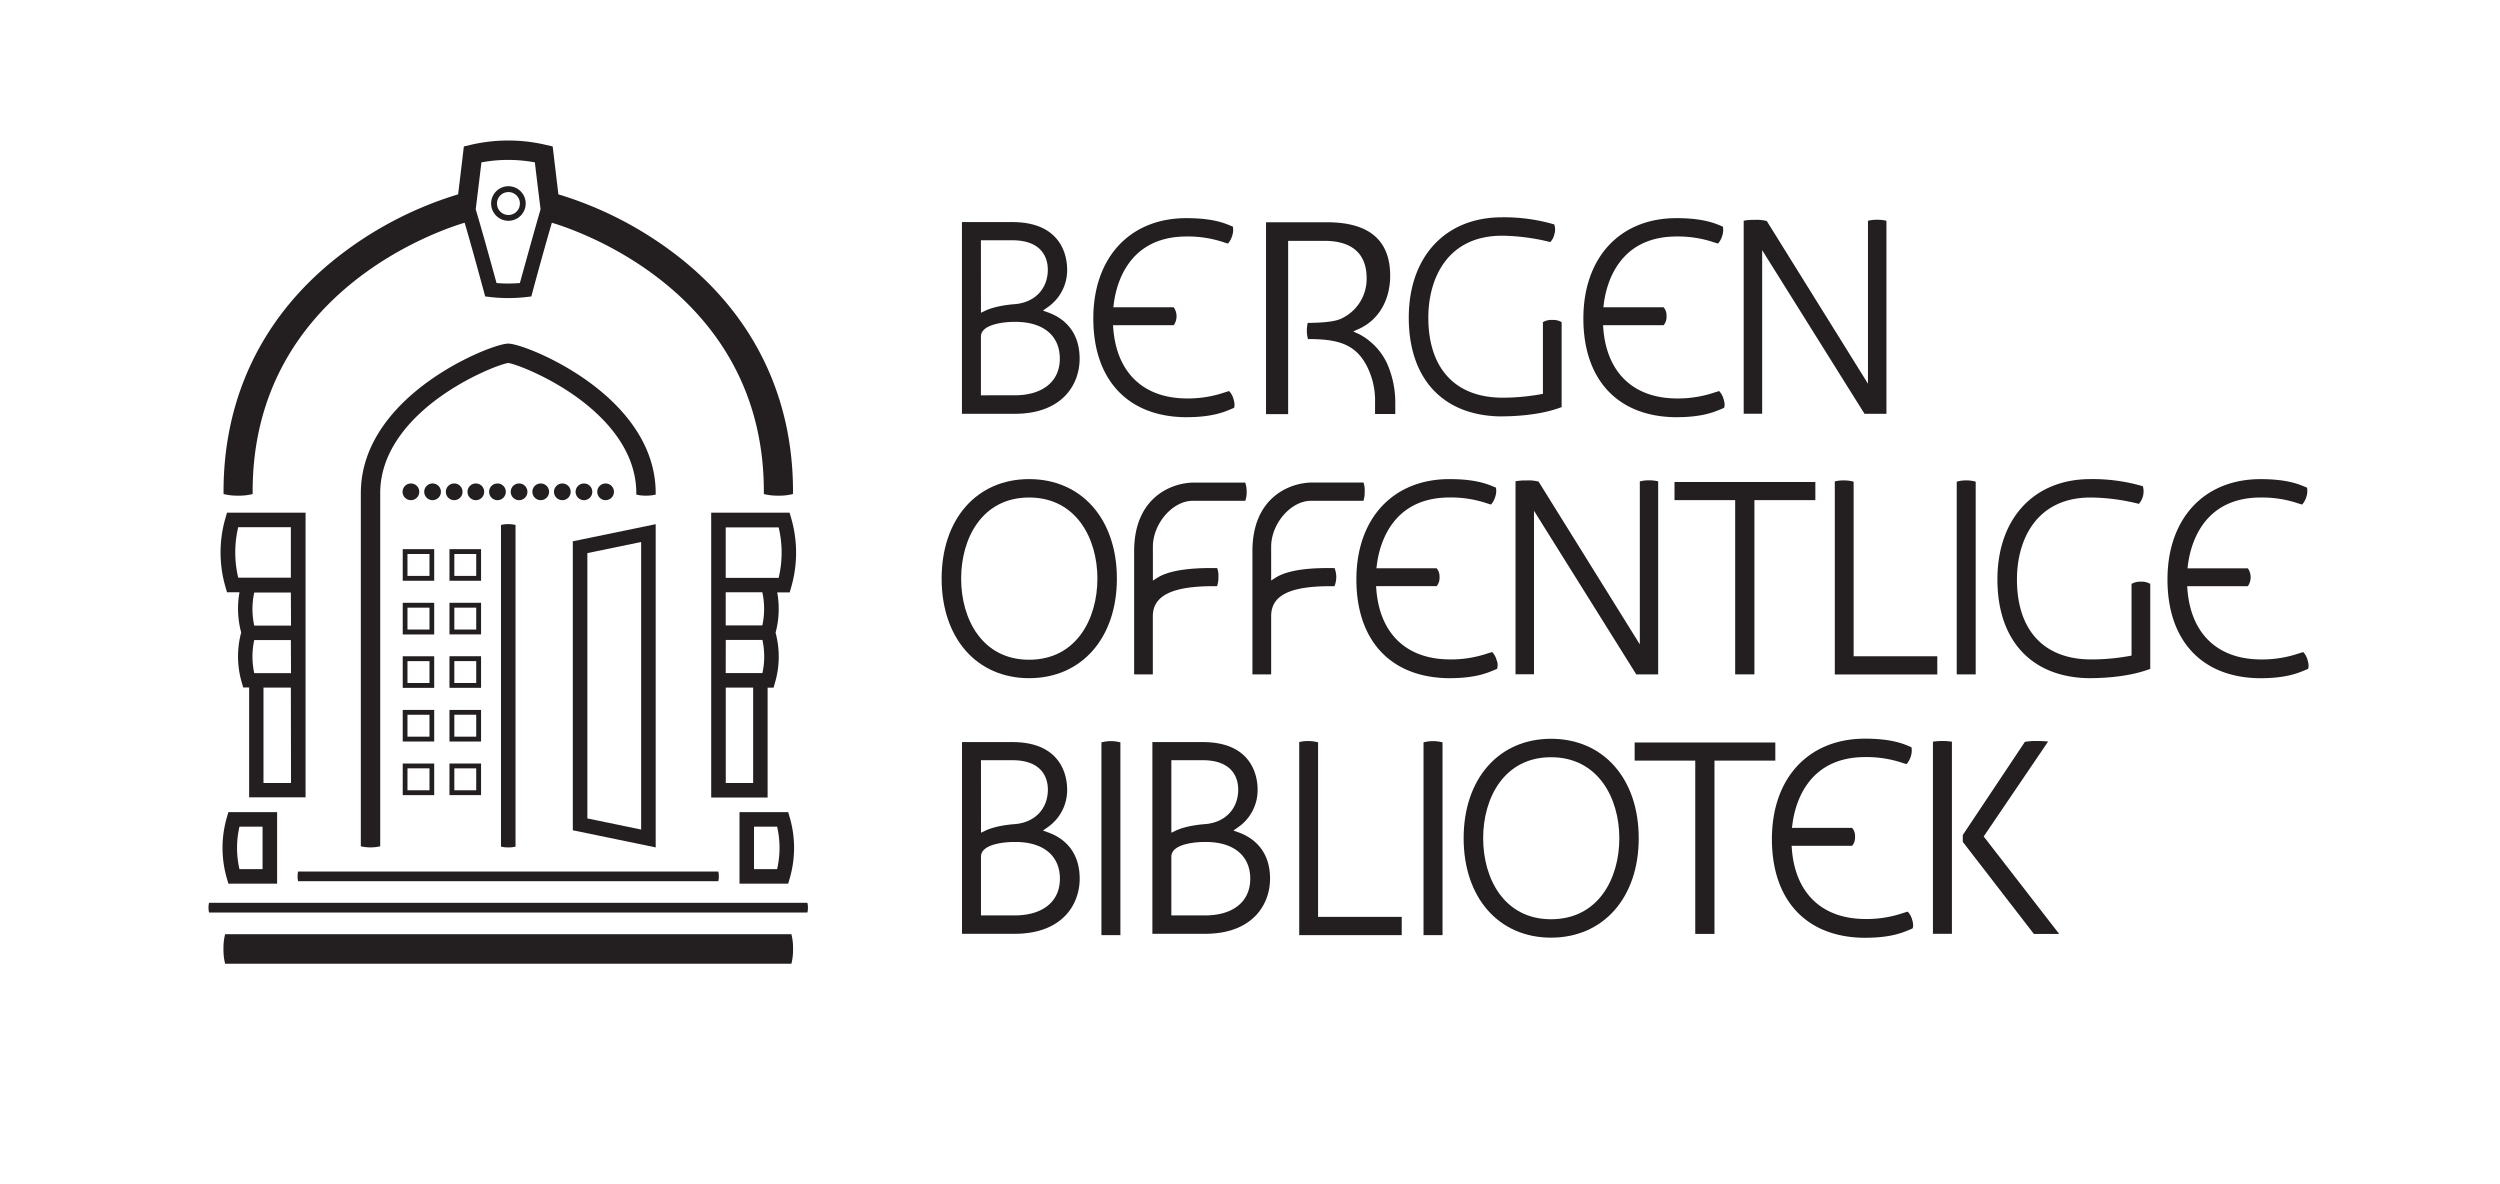 <svg id="Layer_1" data-name="Layer 1" xmlns="http://www.w3.org/2000/svg" viewBox="0 0 841.89 398.71"><defs><style>.cls-1{fill:none;}.cls-2{fill:#231f20;}</style></defs><rect class="cls-1" x="221.37" y="-221.59" width="398.71" height="841.89" transform="translate(620.3 -221.37) rotate(90)"/><polygon class="cls-2" points="415.51 225.45 415.51 225.53 415.55 225.53 415.51 225.45"/><polygon class="cls-2" points="415.51 225.45 415.51 225.53 415.55 225.53 415.51 225.45"/><path class="cls-2" d="M460,93.67a14.72,14.72,0,0,1-8.82,13.75c-2.65,1.14-8,1.31-10.94,1.31h-.07a12,12,0,0,0-.3,2.69,10.21,10.21,0,0,0,.38,2.76c9.77,0,15.82,1.5,19.73,8.92a25.37,25.37,0,0,1,2.86,12.31v4h6.81v-3.88a32.42,32.42,0,0,0-2.83-13.27,21.49,21.49,0,0,0-9.27-9.7l-2.06-.94,2.06-.93c6.5-3,10.38-9.63,10.38-17.84,0-12-7.16-18-21.26-18H426.12v64.6h7.45V81.11H445.8C455.1,81.11,460,85.45,460,93.67Z" transform="translate(0.22)"/><path class="cls-2" d="M525.08,137.31l.59-.21V108.48a5.63,5.63,0,0,0-3.13-.74,5.75,5.75,0,0,0-3.17.74v24.15l-.85.15a71,71,0,0,1-12.74,1.14c-15.89,0-25-9.82-25-26.94,0-13.34,6.52-27.6,24.83-27.6a69.65,69.65,0,0,1,16.23,2.14A5.25,5.25,0,0,0,523.19,79a5.34,5.34,0,0,0,0-3.42,59.84,59.84,0,0,0-17.67-2.4c-19,0-31.33,13.26-31.33,33.79s11.46,32.9,30.65,33.25h0C512.81,140.23,519.8,139.22,525.08,137.31Z" transform="translate(0.22)"/><path class="cls-2" d="M563.68,140.49h.64c8.5,0,12.49-1.65,14.88-2.65l1.14-.47c.14-.26.46-1.15-.15-3a6,6,0,0,0-1.49-2.68l-1.58.49a38.37,38.37,0,0,1-12.8,2c-14.5-.1-23.46-8.7-24.62-23.57l-.08-1.1H560l.27-.33a4.39,4.39,0,0,0,.73-2.68,4.25,4.25,0,0,0-.73-2.68l-.27-.34H539.73l.14-1.16c.87-6.82,5-22.68,24.54-22.68a38,38,0,0,1,12.66,2l1.26.38a6.77,6.77,0,0,0,1.39-2.51,6.35,6.35,0,0,0,.26-3.19l-.91-.37c-2.12-.88-6.07-2.49-14.75-2.49-19,0-31.33,13.25-31.33,33.79S544.46,140.15,563.68,140.49Z" transform="translate(0.22)"/><path class="cls-2" d="M398.65,140.49h.65c8.49,0,12.49-1.65,14.87-2.65l1.15-.47c.13-.26.44-1.15-.16-3a6,6,0,0,0-1.48-2.68l-1.58.49a38.43,38.43,0,0,1-12.8,2c-14.5-.1-23.47-8.7-24.62-23.57l-.09-1.1H395l.26-.33a5.32,5.32,0,0,0,0-5.36l-.27-.34H374.7l.15-1.16c.86-6.82,5-22.68,24.53-22.68a38.06,38.06,0,0,1,12.67,2l1.25.38a6.77,6.77,0,0,0,1.39-2.51,6.26,6.26,0,0,0,.27-3.19l-.91-.37c-2.13-.88-6.08-2.49-14.76-2.49-19,0-31.33,13.25-31.33,33.79S379.44,140.15,398.65,140.49Z" transform="translate(0.22)"/><path class="cls-2" d="M363.35,120.81c0-10.27-6.6-14.15-10.53-15.56L351,104.6l1.61-1.15a15.19,15.19,0,0,0,6.54-12.66c0-3.75-1.33-16-18.47-16H323.72v64.56h17.74C357.62,139.36,363.35,129.37,363.35,120.81Zm-33.24-39.9h10.53c10.82,0,12,6.91,12,9.88,0,6.4-4.29,11-10.93,11.62-1.94.14-6.76.63-10.12,2.22l-1.47.69Zm0,32.48c0-4.82,10-5,11.15-5h.48c9.36,0,14.94,4.63,14.94,12.38s-5.83,12.35-15.22,12.35H330.11Z" transform="translate(0.22)"/><path class="cls-2" d="M635.05,139.36v-65a11.7,11.7,0,0,0-3.13-.35,11.5,11.5,0,0,0-3.09.35v54.85L594.75,74.43a13.3,13.3,0,0,0-4.11-.38,17.31,17.31,0,0,0-3.66.27v65h6.22V84.25l34.47,55.11Z" transform="translate(0.22)"/><path class="cls-2" d="M346.34,161.34c-17.63,0-29.46,13.46-29.46,33.51s11.83,33.53,29.46,33.53,29.56-13.47,29.56-33.53S364,161.34,346.34,161.34Zm0,60.83c-15.81,0-22.89-13.72-22.89-27.32s7.08-27.31,22.89-27.31,23,13.72,23,27.31S362.21,222.17,346.34,222.17Z" transform="translate(0.22)"/><path class="cls-2" d="M389.58,194.52l-1.56,1V184.14c0-7.82,6.64-15.49,13.41-15.49h17.7a8,8,0,0,0,.47-3,9.06,9.06,0,0,0-.49-3.14H401.94c-7.52,0-20.23,4.86-20.23,23.11V227.1H388V207.52c0-6.9,6.46-10.12,20.33-10.12h1.3a9,9,0,0,0,.46-3.19,7.71,7.71,0,0,0-.42-2.92h-1.34C404.65,191.29,394.8,191.29,389.58,194.52Z" transform="translate(0.22)"/><path class="cls-2" d="M429.41,194.49l-1.56,1V184.14c0-7.82,6.64-15.49,13.4-15.49h17.68a9.63,9.63,0,0,0,.42-3.16,8.58,8.58,0,0,0-.39-3h-17.2c-7.51,0-20.22,4.86-20.22,23.11V227.1h6.31V207.52c0-7,6.18-10.12,20.06-10.12h1.27a8.68,8.68,0,0,0,.6-3.1,8.1,8.1,0,0,0-.59-3h-1.28C443.92,191.29,434.57,191.29,429.41,194.49Z" transform="translate(0.22)"/><path class="cls-2" d="M658.72,162.21V227.1h6.39V162.21a10.47,10.47,0,0,0-3.19-.43A10.6,10.6,0,0,0,658.72,162.21Z" transform="translate(0.22)"/><path class="cls-2" d="M723.3,225.46l.59-.21V196.63a5.56,5.56,0,0,0-3.12-.74,5.65,5.65,0,0,0-3.18.75v24.14l-.84.15A72.12,72.12,0,0,1,704,222.07c-15.89,0-25-9.81-25-26.94,0-13.33,6.52-27.59,24.83-27.59a69.12,69.12,0,0,1,16.24,2.14,6.45,6.45,0,0,0,1.34-5.93,59.74,59.74,0,0,0-17.67-2.41c-19,0-31.32,13.26-31.32,33.79s11.45,32.9,30.65,33.25v0C711,228.38,718,227.37,723.3,225.46Z" transform="translate(0.22)"/><path class="cls-2" d="M487.24,228.38h.65c8.49,0,12.49-1.66,14.87-2.65l1.15-.47a4.13,4.13,0,0,0-.15-3,6.05,6.05,0,0,0-1.49-2.68l-1.59.48a38.3,38.3,0,0,1-12.79,2c-14.5-.09-23.47-8.68-24.62-23.56l-.09-1.11h20.38l.27-.33a4.38,4.38,0,0,0,.72-2.68,4.31,4.31,0,0,0-.72-2.68l-.27-.33H463.29l.15-1.15c.86-6.83,5-22.69,24.52-22.69a38,38,0,0,1,12.67,2l1.26.38a6.77,6.77,0,0,0,1.39-2.51,6.27,6.27,0,0,0,.27-3.19l-.91-.37c-2.13-.88-6.08-2.5-14.76-2.5-19,0-31.33,13.26-31.33,33.79S468,228,487.24,228.38Z" transform="translate(0.22)"/><path class="cls-2" d="M775.41,219.59l-1.58.48a38.43,38.43,0,0,1-12.8,2c-14.5-.09-23.46-8.68-24.62-23.56l-.08-1.11H756.7l.27-.33a5.28,5.28,0,0,0,0-5.36l-.27-.33H736.44l.14-1.15c.87-6.83,5-22.69,24.53-22.69a38,38,0,0,1,12.67,2l1.25.38a6.74,6.74,0,0,0,1.4-2.51,6.35,6.35,0,0,0,.26-3.19l-.91-.37c-2.12-.88-6.08-2.5-14.76-2.5-19,0-31.33,13.26-31.33,33.79s11.48,32.9,30.7,33.25H761c8.49,0,12.48-1.66,14.86-2.65l1.15-.47c.13-.26.45-1.15-.15-3A6,6,0,0,0,775.41,219.59Z" transform="translate(0.22)"/><polygon class="cls-2" points="584.33 227.1 590.81 227.1 590.81 168.42 611.33 168.42 611.33 162.31 563.9 162.31 563.9 168.42 584.33 168.42 584.33 227.1"/><path class="cls-2" d="M552,162.13V217l-34.09-54.81a12.71,12.71,0,0,0-4.11-.39,17.31,17.31,0,0,0-3.66.27v65h6.22V172L550.8,227.1h7.38v-65a12.17,12.17,0,0,0-3.14-.35A11.38,11.38,0,0,0,552,162.13Z" transform="translate(0.22)"/><path class="cls-2" d="M652.17,221H624V162.21a11.77,11.77,0,0,0-3.34-.43,11.54,11.54,0,0,0-3,.34v65h34.52Z" transform="translate(0.22)"/><path class="cls-2" d="M352.84,280.36,351,279.7l1.61-1.14a15.22,15.22,0,0,0,6.54-12.66c0-3.76-1.33-16-18.47-16H323.74v64.56h17.74c16.16,0,21.89-10,21.89-18.56C363.37,285.65,356.77,281.76,352.84,280.36ZM330.13,256h10.53c10.83,0,12,6.91,12,9.89,0,6.4-4.28,11-10.92,11.62-2,.13-6.77.62-10.13,2.22l-1.47.69Zm11.35,52.26H330.13V288.49c0-4.81,10-4.95,11.15-4.95h.48c9.36,0,14.95,4.62,14.95,12.37S350.87,308.27,341.48,308.27Z" transform="translate(0.22)"/><path class="cls-2" d="M417,280.36l-1.86-.67,1.61-1.13a15.22,15.22,0,0,0,6.54-12.66c0-3.76-1.33-16-18.48-16H387.85v64.56H405.6c16.14,0,21.88-10,21.88-18.56C427.48,285.65,420.88,281.77,417,280.36ZM394.24,256h10.52c10.84,0,12,6.91,12,9.89,0,6.4-4.29,11-10.93,11.62-1.94.13-6.76.62-10.12,2.22l-1.47.69Zm11.36,52.26H394.24V288.49c0-4.81,10-4.95,11.15-4.95h.48c9.35,0,14.94,4.62,14.94,12.37S415,308.27,405.6,308.27Z" transform="translate(0.22)"/><path class="cls-2" d="M522.1,248.79c-17.6,0-29.43,13.46-29.43,33.49s11.83,33.48,29.43,33.48,29.53-13.45,29.53-33.48S539.77,248.79,522.1,248.79Zm0,60.77c-15.79,0-22.86-13.7-22.86-27.28S506.31,255,522.1,255s23,13.7,23,27.29S538,309.56,522.1,309.56Z" transform="translate(0.22)"/><path class="cls-2" d="M650.71,249.77v64.7h6.39v-64.7a21.39,21.39,0,0,0-6.39,0Z" transform="translate(0.22)"/><path class="cls-2" d="M689.5,249.71c-1-.09-2.35-.18-3.82-.18a24.13,24.13,0,0,0-4,.28l-20.92,31.38v2.31l23.93,31h8.52L667.8,281.69Z" transform="translate(0.22)"/><polygon class="cls-2" points="550.48 256.14 570.89 256.14 570.89 314.5 577.36 314.5 577.36 256.14 597.85 256.14 597.85 250.04 550.48 250.04 550.48 256.14"/><path class="cls-2" d="M370.69,250v64.9h6.39V250a12.36,12.36,0,0,0-6.39,0Z" transform="translate(0.22)"/><path class="cls-2" d="M479.16,250v64.9h6.4V250a12.4,12.4,0,0,0-6.4,0Z" transform="translate(0.22)"/><path class="cls-2" d="M443.65,250a11.4,11.4,0,0,0-3.35-.44,11.12,11.12,0,0,0-3,.34v65h34.52v-6.13H443.65Z" transform="translate(0.22)"/><path class="cls-2" d="M642.2,307l-1.58.48a38.05,38.05,0,0,1-12.8,2c-14.5-.09-23.47-8.68-24.62-23.56l-.08-1.1h20.37l.27-.33a4.37,4.37,0,0,0,.72-2.67,4.32,4.32,0,0,0-.72-2.69l-.27-.33H603.23l.15-1.17c.86-6.81,5-22.68,24.52-22.68a38,38,0,0,1,12.68,2l1.25.37a7,7,0,0,0,1.39-2.5,6.35,6.35,0,0,0,.26-3.19l-.91-.38c-2.12-.88-6.07-2.5-14.76-2.5-19,0-31.33,13.27-31.33,33.8s11.48,32.9,30.7,33.25h.65c8.5,0,12.48-1.66,14.86-2.65l1.15-.48c.13-.26.45-1.15-.15-3A6,6,0,0,0,642.2,307Z" transform="translate(0.22)"/><path class="cls-2" d="M271.85,305.65a6,6,0,0,0-.18-1.62H70.19a5.89,5.89,0,0,0-.19,1.62,5.74,5.74,0,0,0,.19,1.64H271.67A5.85,5.85,0,0,0,271.85,305.65Z" transform="translate(0.22)"/><path class="cls-2" d="M241.85,295.11a6,6,0,0,0-.18-1.62H100.18a6,6,0,0,0-.18,1.62,6.43,6.43,0,0,0,.18,1.65H241.67A6.43,6.43,0,0,0,241.85,295.11Z" transform="translate(0.22)"/><path class="cls-2" d="M93.1,297.57H76.69l-.51-1.76a36.86,36.86,0,0,1,0-20.56l.51-1.76H93.1Zm-12.68-4.89H88.2v-14.3H80.42A32,32,0,0,0,80.42,292.68Z" transform="translate(0.22)"/><path class="cls-2" d="M215.69,182.52v96.84l-18.11-3.75V186.26l18.11-3.74m4.9-6-27.91,5.76V279.6l27.91,5.77V176.51Z" transform="translate(0.22)"/><path class="cls-2" d="M173.39,177.26v-.47a8.9,8.9,0,0,0-2.43-.28,9,9,0,0,0-2.47.28v.31h0V284.79h0v.31a9.59,9.59,0,0,0,2.47.27,9,9,0,0,0,2.43-.27v-.47h0V177.26Z" transform="translate(0.22)"/><path class="cls-2" d="M144.41,186.56v7.38H137v-7.38h7.38m1.63-1.63H135.4v10.64H146V184.93Z" transform="translate(0.22)"/><path class="cls-2" d="M160.15,204.61V212h-7.37v-7.37h7.37m1.63-1.64H151.14v10.65h10.64V203Z" transform="translate(0.22)"/><path class="cls-2" d="M144.41,222.66V230H137v-7.37h7.38M146,221H135.4v10.64H146V221Z" transform="translate(0.22)"/><path class="cls-2" d="M160.15,240.7v7.38h-7.37V240.7h7.37m1.63-1.63H151.14v10.64h10.64V239.07Z" transform="translate(0.22)"/><path class="cls-2" d="M144.41,258.75v7.38H137v-7.38h7.38m1.63-1.63H135.4v10.64H146V257.12Z" transform="translate(0.22)"/><path class="cls-2" d="M160.15,186.56v7.38h-7.37v-7.38h7.37m1.63-1.63H151.14v10.64h10.64V184.93Z" transform="translate(0.22)"/><path class="cls-2" d="M160.15,222.66V230h-7.37v-7.37h7.37m1.63-1.64H151.14v10.64h10.64V221Z" transform="translate(0.22)"/><path class="cls-2" d="M160.15,258.75v7.38h-7.37v-7.38h7.37m1.63-1.63H151.14v10.64h10.64V257.12Z" transform="translate(0.22)"/><path class="cls-2" d="M144.41,204.61V212H137v-7.37h7.38M146,203H135.4v10.65H146V203Z" transform="translate(0.22)"/><path class="cls-2" d="M144.41,240.7v7.38H137V240.7h7.38m1.63-1.63H135.4v10.64H146V239.07Z" transform="translate(0.22)"/><circle class="cls-2" cx="138.38" cy="165.62" r="2.82"/><circle class="cls-2" cx="145.67" cy="165.62" r="2.82"/><circle class="cls-2" cx="152.95" cy="165.62" r="2.82"/><circle class="cls-2" cx="160.24" cy="165.62" r="2.82"/><circle class="cls-2" cx="167.52" cy="165.62" r="2.82"/><circle class="cls-2" cx="174.8" cy="165.62" r="2.82"/><circle class="cls-2" cx="182.09" cy="165.62" r="2.82"/><circle class="cls-2" cx="189.37" cy="165.62" r="2.82"/><circle class="cls-2" cx="196.65" cy="165.62" r="2.82"/><circle class="cls-2" cx="203.94" cy="165.62" r="2.82"/><path class="cls-2" d="M220.59,166.09h0v-.17h0c-.09-17.55-12.51-30.13-22.93-37.61-11.38-8.15-23.62-12.6-26.72-12.6h0c-3.1,0-15.34,4.45-26.72,12.6-10.46,7.5-22.93,20.15-22.93,37.78V284.6h0V285a14.79,14.79,0,0,0,6.53,0v-.62h0V166.09c0-14.69,10.75-25.6,19.77-32.16,10.32-7.5,21.26-11.45,23.35-11.69,2.09.24,13,4.19,23.34,11.69,9,6.56,19.78,17.47,19.78,32.16v.46a12.1,12.1,0,0,0,3.24.36,12.76,12.76,0,0,0,3.29-.36v-.46Z" transform="translate(0.22)"/><path class="cls-2" d="M185.36,68.53" transform="translate(0.22)"/><path class="cls-2" d="M266.83,165.43c0-31.16-12.75-58-36.81-77.59a124,124,0,0,0-42.19-22.39c-.52-4.27-1.07-8.85-1.66-13.86l-.27-2.27-2.23-.52a55.64,55.64,0,0,0-12.73-1.48h0a55.54,55.54,0,0,0-12.72,1.47l-2.23.53-.27,2.27c-.59,5-1.14,9.59-1.67,13.86a124,124,0,0,0-42.18,22.39c-24.06,19.6-36.79,46.43-36.81,77.59h0v.94a18.71,18.71,0,0,0,4.93.54,18.15,18.15,0,0,0,4.87-.54v-.86c0-67.2,63.21-88.08,71.39-90.5,2,6.74,3.9,13.77,5.92,21.13l1,3.69,1.64.19a52.37,52.37,0,0,0,12.26,0l1.64-.19,1-3.74c2-7.35,3.95-14.36,5.91-21.08,8.18,2.42,71.39,23.3,71.39,90.5v.23h0v.63a18.71,18.71,0,0,0,4.93.54,18.15,18.15,0,0,0,4.87-.54v-.94ZM175,94.79l-.15.53a49.11,49.11,0,0,1-7.86,0l-.13-.48c-2.35-8.54-4.59-16.64-6.88-24.38.6-4.8,1.24-10,1.92-15.78a49.52,49.52,0,0,1,9-.83h0a49.63,49.63,0,0,1,9,.83c.68,5.78,1.32,11,1.92,15.78C179.59,78.18,177.36,86.26,175,94.79Z" transform="translate(0.22)"/><path class="cls-2" d="M76.23,172.64l-.51,1.76a41.59,41.59,0,0,0,0,23.3l.51,1.76h4.2A31.15,31.15,0,0,0,81,213a31.2,31.2,0,0,0,.17,16.74l.51,1.77h2v37h19V172.64ZM80,177.53H97.73v17H80A36.88,36.88,0,0,1,80,177.53Zm17.78,86.15H88.51V231.55h9.22Zm0-37H85.4a26.15,26.15,0,0,1,0-11.14H97.73Zm0-16H85.4a26.2,26.2,0,0,1,0-11.15H97.73Z" transform="translate(0.22)"/><path class="cls-2" d="M265.21,297.57h-16.4V273.49h16.4l.51,1.76a36.68,36.68,0,0,1,0,20.56Zm-11.51-4.89h7.78a32,32,0,0,0,0-14.3H253.7Z" transform="translate(0.22)"/><path class="cls-2" d="M266.19,174.4l-.51-1.76h-26.4v95.94h19v-37h2l.51-1.77a31.1,31.1,0,0,0,.17-16.74,31,31,0,0,0,.55-13.58h4.2l.51-1.76A41.77,41.77,0,0,0,266.19,174.4Zm-22,41.11h12.34a26.15,26.15,0,0,1,0,11.14H244.17Zm9.22,48.17h-9.22V231.55h9.22Zm3.11-53.07H244.17V199.46H256.5A26.2,26.2,0,0,1,256.5,210.61Zm5.45-16H244.17v-17H262A36.62,36.62,0,0,1,262,194.57Z" transform="translate(0.22)"/><path class="cls-2" d="M266.29,314.6H75.59a18.61,18.61,0,0,0-.55,4.94,19,19,0,0,0,.55,5h190.7a19,19,0,0,0,.55-5A18.61,18.61,0,0,0,266.29,314.6Z" transform="translate(0.22)"/><path class="cls-2" d="M171,74.35a5.82,5.82,0,1,1,5.81-5.82A5.82,5.82,0,0,1,171,74.35Zm0-9.67a3.86,3.86,0,1,0,3.86,3.85A3.86,3.86,0,0,0,171,64.68Z" transform="translate(0.22)"/></svg>